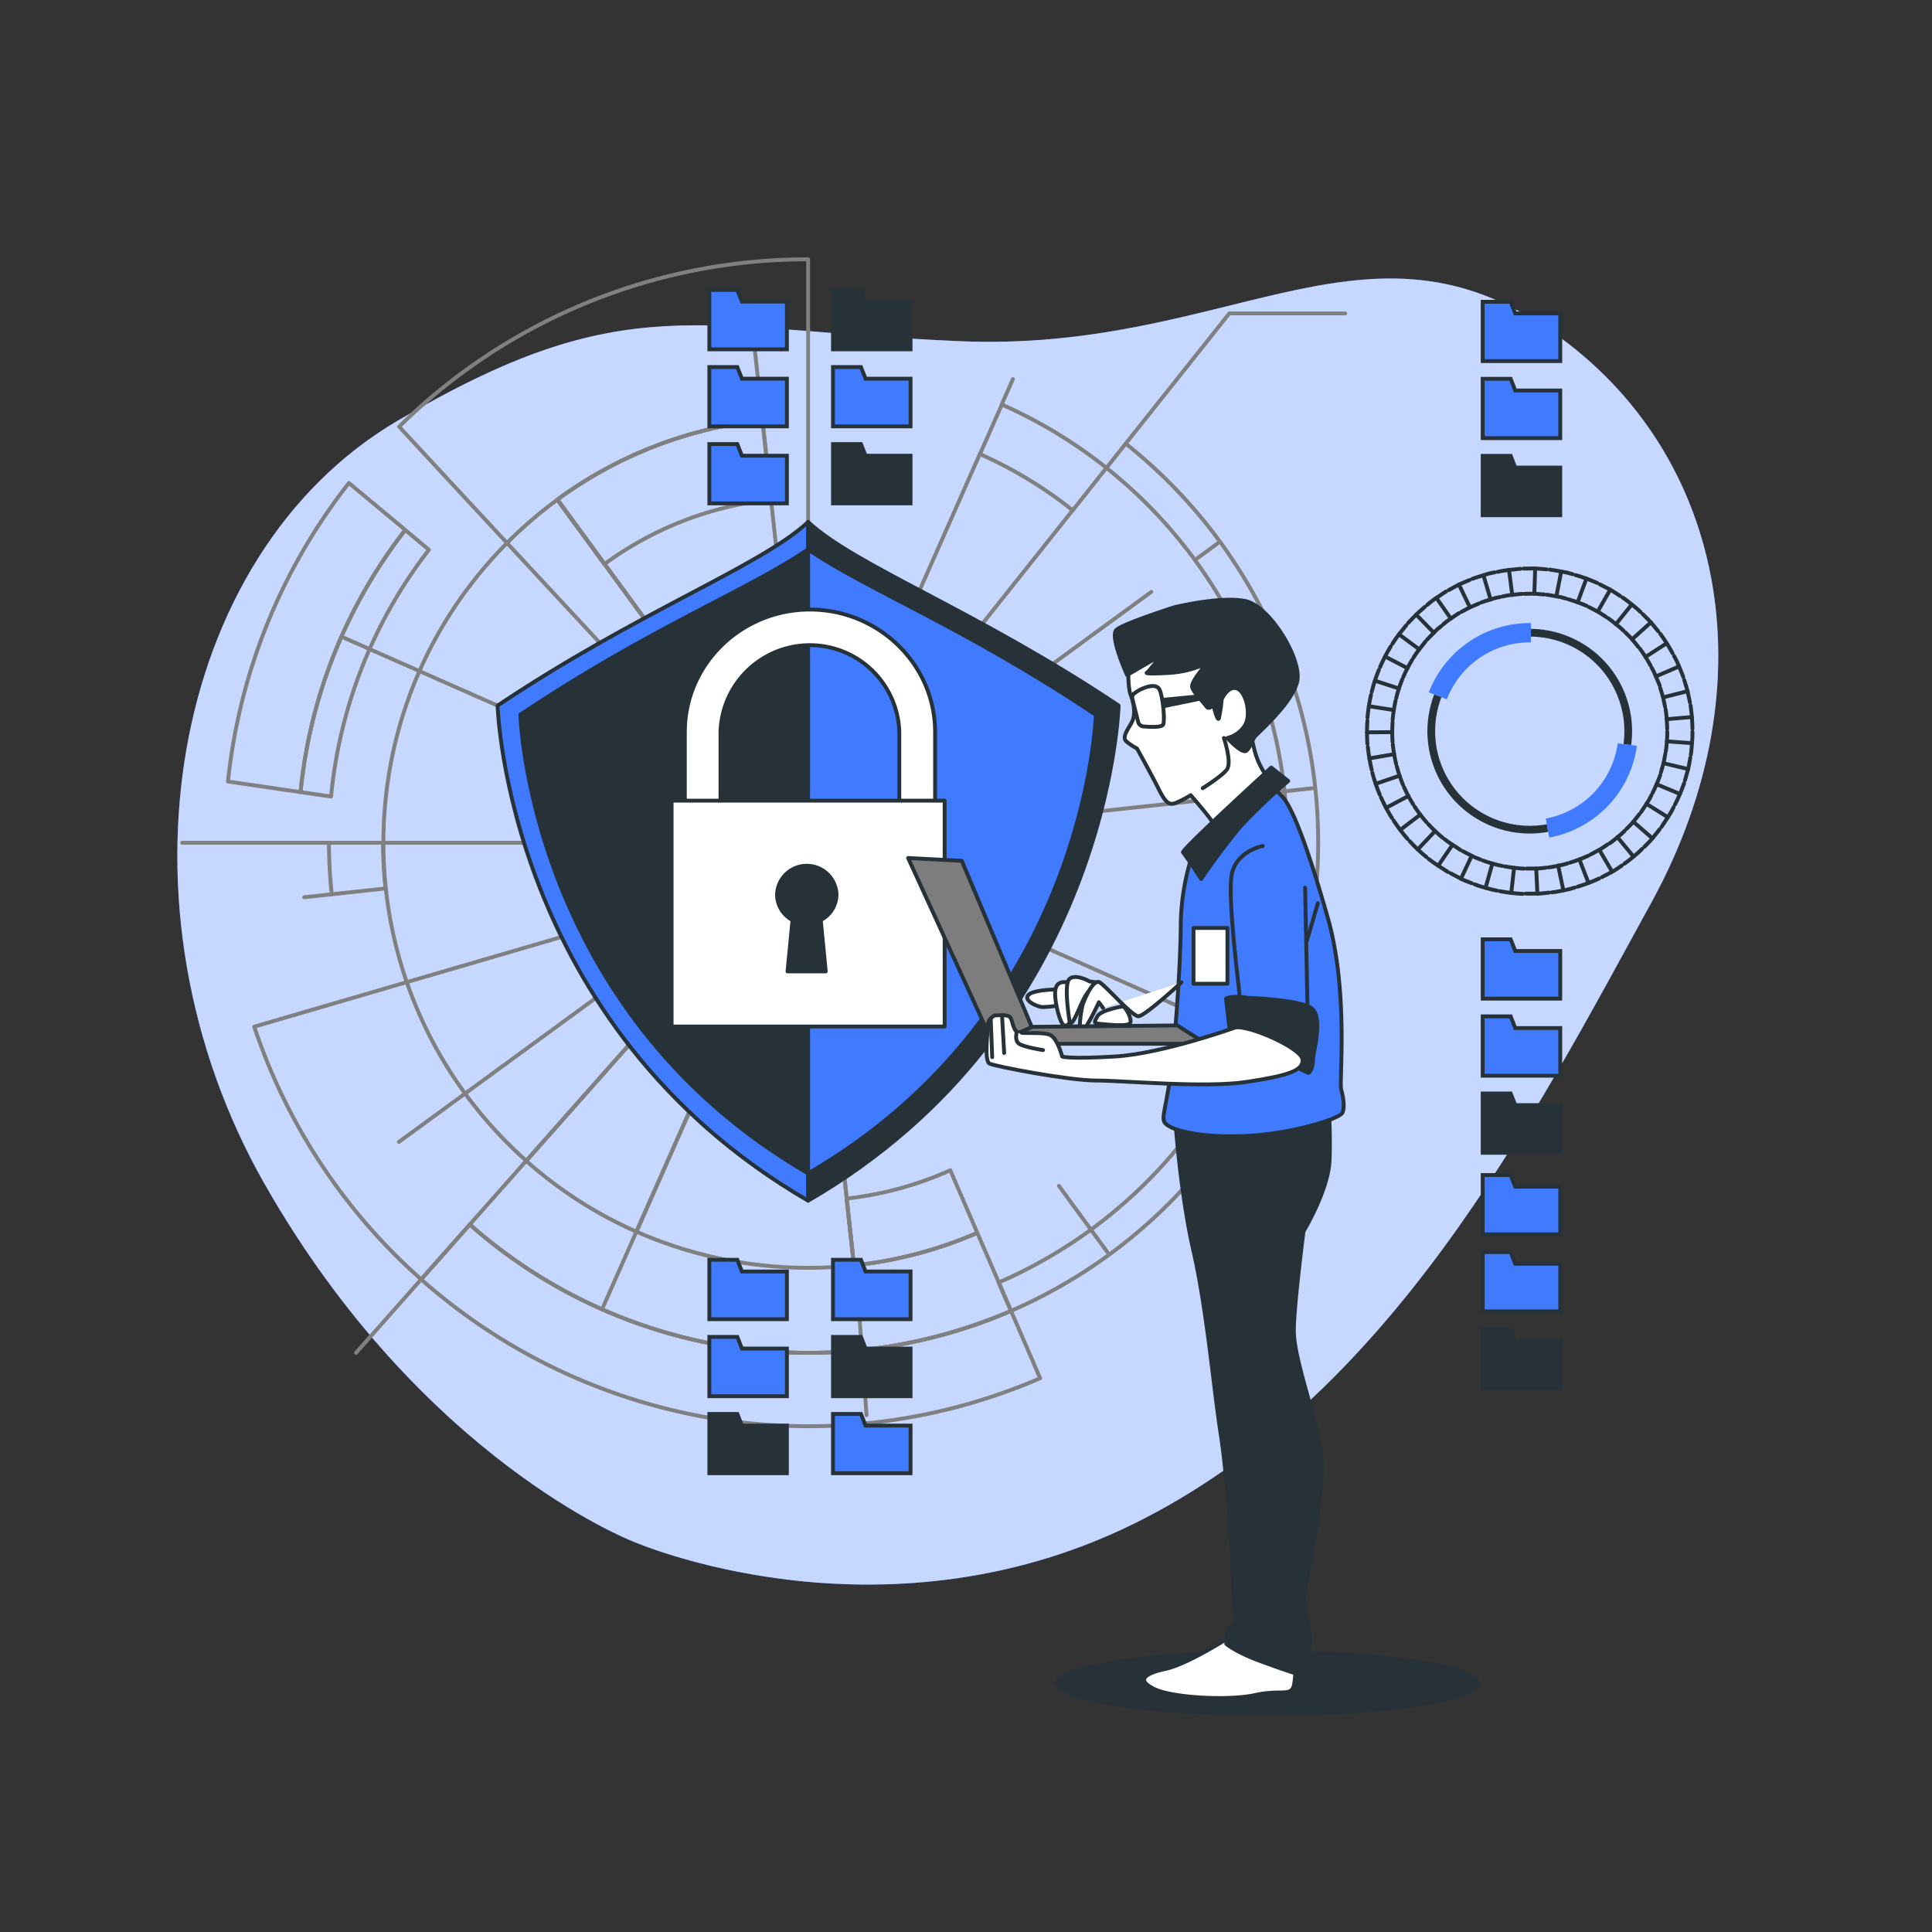 <svg class="animated" id="freepik_stories-secure-data" xmlns="http://www.w3.org/2000/svg" viewBox="0 0 500 500" version="1.1" xmlns:xlink="http://www.w3.org/1999/xlink" xmlns:svgjs="http://svgjs.com/svgjs"><rect x="0" y="0" width="500" height="500" fill="#333333" stroke="none"/><g id="freepik--background-simple--inject-2" class="animable" style="transform-origin: 245.293px 241.082px;"><path d="M163.6,398.84s63.61,28.05,129.72-4.44,102.83-103.87,134.1-160.91,19-118.27-28.05-149.2-82.67,7-151.16,4-86.27-14.2-145.38,20.63S27.84,235,68.44,306.35,163.6,398.84,163.6,398.84Z" style="fill: rgb(64, 123, 255); transform-origin: 245.293px 241.082px;" id="elb8493sf7d3i" class="animable"></path><g id="elt0vlvbbowl"><path d="M163.6,398.84s63.61,28.05,129.72-4.44,102.83-103.87,134.1-160.91,19-118.27-28.05-149.2-82.67,7-151.16,4-86.27-14.2-145.38,20.63S27.84,235,68.44,306.35,163.6,398.84,163.6,398.84Z" style="fill: rgb(255, 255, 255); opacity: 0.7; transform-origin: 245.293px 241.082px;" class="animable"></path></g></g><g id="freepik--Shield--inject-2" class="animable" style="transform-origin: 197.64px 218.108px;"><path d="M104.88,137.14A131.47,131.47,0,0,0,77.78,205L59,202.26A150.22,150.22,0,0,1,90.3,125Z" style="fill: none; stroke: gray; stroke-linecap: round; stroke-linejoin: round; transform-origin: 81.94px 165px;" id="el2ed3cpx8xr4" class="animable"></path><path d="M269.19,356.69A151.1,151.1,0,0,1,109,331.1l12.59-14.2a132.18,132.18,0,0,0,140.06,22.36Z" style="fill: none; stroke: gray; stroke-linecap: round; stroke-linejoin: round; transform-origin: 189.095px 343.003px;" id="elfpwxr2hqrce" class="animable"></path><path d="M261.64,339.26A132.18,132.18,0,0,1,121.58,316.9L109,331.1A151.06,151.06,0,0,1,65.8,265.7l18.25-5.33,7.69-2.24,13.46-3.93,90.87-26.54h0l6.2-1.81-66.1,74.57a109.44,109.44,0,0,0,28.51,18.33l41.54-94.05,2.56-.75-1.51-1.63-1-1-.62-.67-1.81-1.94-.53-.57-4-4.33-68.12-73.31-9.53-10.26-5.45-5.87L103.3,110.42A150.52,150.52,0,0,1,209.14,67.11v151L197.32,108.74a109.25,109.25,0,0,0-53.1,20.57l64.92,88.8L221,327.48a109,109,0,0,0,31.93-8.42l5.56,12.85Z" style="fill: none; stroke: gray; stroke-linecap: round; stroke-linejoin: round; transform-origin: 163.72px 208.61px;" id="el1izxvsv2cn" class="animable"></path><path d="M111,142.28a123.28,123.28,0,0,0-25.32,63.85L77.78,205a131.47,131.47,0,0,1,27.1-67.84Z" style="fill: none; stroke: gray; stroke-linecap: round; stroke-linejoin: round; transform-origin: 94.39px 171.645px;" id="el32ah3qapnug" class="animable"></path><polyline points="202.28 225.85 204.51 223.33 206.02 221.63 206.32 221.29 209.14 218.11 203.36 218.11 201.8 218.11 168.45 218.11 99.14 218.11" style="fill: none; stroke: gray; stroke-linecap: round; stroke-linejoin: round; transform-origin: 154.14px 221.98px;" id="elyixnm6y8owh" class="animable"></polyline><polyline points="85.14 218.11 77.14 218.11 47.14 218.11" style="fill: none; stroke: gray; stroke-linecap: round; stroke-linejoin: round; transform-origin: 66.14px 218.11px;" id="elxsryt5k8if" class="animable"></polyline><line x1="108.99" y1="331.1" x2="92.14" y2="350.11" style="fill: none; stroke: gray; stroke-linecap: round; stroke-linejoin: round; transform-origin: 100.565px 340.605px;" id="elff6y814qk95" class="animable"></line><polyline points="121.58 316.9 126.89 310.91 136.18 300.42" style="fill: none; stroke: gray; stroke-linecap: round; stroke-linejoin: round; transform-origin: 128.88px 308.66px;" id="eliuzsq6fvbjh" class="animable"></polyline><path d="M341.14,218.11a132,132,0,0,1-79.5,121.15l-3.19-7.35a124,124,0,0,0,27.89-210.83l5-6.27A131.79,131.79,0,0,1,341.14,218.11Z" style="fill: none; stroke: gray; stroke-linecap: round; stroke-linejoin: round; transform-origin: 299.795px 227.035px;" id="el56s0s4h0k4r" class="animable"></path><path d="M286.34,121.08l-8.72,11a109.25,109.25,0,0,0-24-14.56l5.66-12.82A123.88,123.88,0,0,1,286.34,121.08Z" style="fill: none; stroke: gray; stroke-linecap: round; stroke-linejoin: round; transform-origin: 269.98px 118.39px;" id="ely0fyva3aya" class="animable"></path><polyline points="291.33 114.81 318.14 81.11 348.14 81.11" style="fill: none; stroke: gray; stroke-linecap: round; stroke-linejoin: round; transform-origin: 319.735px 97.96px;" id="elsus0mp2yynb" class="animable"></polyline><line x1="277.62" y1="132.03" x2="209.14" y2="218.11" style="fill: none; stroke: gray; stroke-linecap: round; stroke-linejoin: round; transform-origin: 243.38px 175.07px;" id="elnub9c4k57ag" class="animable"></line><path d="M199.54,129.29l-2.22-20.55a109.25,109.25,0,0,0-53.1,20.57L156.42,146A88.86,88.86,0,0,1,199.54,129.29Z" style="fill: none; stroke: gray; stroke-linecap: round; stroke-linejoin: round; transform-origin: 171.88px 127.37px;" id="eldltzlttobco" class="animable"></path><path d="M219.09,310.19,221,327.48a109,109,0,0,0,31.93-8.42l-7-16.2A89.44,89.44,0,0,1,219.09,310.19Z" style="fill: none; stroke: gray; stroke-linecap: round; stroke-linejoin: round; transform-origin: 236.01px 315.17px;" id="elvxwy3hih51s" class="animable"></path><path d="M221,327.48a110.42,110.42,0,0,1-56.27-8.73l41.54-94.05-3.95,1.15-66.1,74.57a109.81,109.81,0,0,1-37-82.31c0-3.36.15-6.69.46-10a109.49,109.49,0,0,1,22.18-56.88,110.13,110.13,0,0,1,9.44-10.79,108.86,108.86,0,0,1,13-11.16l64.92,88.8Z" style="fill: none; stroke: gray; stroke-linecap: round; stroke-linejoin: round; transform-origin: 160.11px 228.695px;" id="el2pbz6qjujxr" class="animable"></path><line x1="262.14" y1="98.11" x2="259.25" y2="104.65" style="fill: none; stroke: gray; stroke-linecap: round; stroke-linejoin: round; transform-origin: 260.695px 101.38px;" id="elifkwgpzswr" class="animable"></line><line x1="253.59" y1="117.47" x2="209.14" y2="218.11" style="fill: none; stroke: gray; stroke-linecap: round; stroke-linejoin: round; transform-origin: 231.365px 167.79px;" id="elpw3xbkvqqsi" class="animable"></line><polyline points="195.04 87.69 195.81 94.82 197.32 108.74" style="fill: none; stroke: gray; stroke-linecap: round; stroke-linejoin: round; transform-origin: 196.18px 98.215px;" id="eloyupsclcg9" class="animable"></polyline><line x1="209.14" y1="218.11" x2="89.14" y2="165.11" style="fill: none; stroke: gray; stroke-linecap: round; stroke-linejoin: round; transform-origin: 149.14px 191.61px;" id="elvk27sny696" class="animable"></line><path d="M99.77,229.93l-13.92,1.51a124.94,124.94,0,0,1-.71-13.33h14A109.9,109.9,0,0,0,99.77,229.93Z" style="fill: none; stroke: gray; stroke-linecap: round; stroke-linejoin: round; transform-origin: 92.455px 224.775px;" id="el3vv1hya26fp" class="animable"></path><line x1="85.85" y1="231.44" x2="78.72" y2="232.21" style="fill: none; stroke: gray; stroke-linecap: round; stroke-linejoin: round; transform-origin: 82.285px 231.825px;" id="elsmo5753qtce" class="animable"></line><line x1="209.14" y1="218.11" x2="103.24" y2="295.53" style="fill: none; stroke: gray; stroke-linecap: round; stroke-linejoin: round; transform-origin: 156.19px 256.82px;" id="elk83mcyud1qe" class="animable"></line><polyline points="156.14 338.11 159.03 331.57 164.69 318.75" style="fill: none; stroke: gray; stroke-linecap: round; stroke-linejoin: round; transform-origin: 160.415px 328.43px;" id="elw5qz8o99vq" class="animable"></polyline><polyline points="206.23 224.7 206.69 223.65 207.16 222.59 207.28 222.32 209.14 218.11" style="fill: none; stroke: gray; stroke-linecap: round; stroke-linejoin: round; transform-origin: 207.685px 221.405px;" id="el8v8e3j2ckw5" class="animable"></polyline><polyline points="224.26 366.23 222.47 341.4 220.96 327.48" style="fill: none; stroke: gray; stroke-linecap: round; stroke-linejoin: round; transform-origin: 222.61px 346.855px;" id="elgknj2xzc7ob" class="animable"></polyline><polyline points="286.56 324.01 282.32 318.22 274.06 306.91" style="fill: none; stroke: gray; stroke-linecap: round; stroke-linejoin: round; transform-origin: 280.31px 315.46px;" id="elz8shd69qg7p" class="animable"></polyline><line x1="209.14" y1="218.11" x2="329.14" y2="271.11" style="fill: none; stroke: gray; stroke-linecap: round; stroke-linejoin: round; transform-origin: 269.14px 244.61px;" id="elabgtqm0d436" class="animable"></line><line x1="209.14" y1="218.11" x2="339.56" y2="204.01" style="fill: none; stroke: gray; stroke-linecap: round; stroke-linejoin: round; transform-origin: 274.35px 211.06px;" id="el8p6hp1hkz75" class="animable"></line><line x1="315.04" y1="140.69" x2="309.25" y2="144.93" style="fill: none; stroke: gray; stroke-linecap: round; stroke-linejoin: round; transform-origin: 312.145px 142.81px;" id="elujyidk63dai" class="animable"></line><line x1="297.94" y1="153.19" x2="209.14" y2="218.11" style="fill: none; stroke: gray; stroke-linecap: round; stroke-linejoin: round; transform-origin: 253.54px 185.65px;" id="el796zk9ev35o" class="animable"></line><path d="M209.14,135.09c-12.28,11.44-43.71,23-80.36,47.51,0,0,2.29,82.85,80.36,128.14Z" style="fill: rgb(64, 123, 255); stroke: rgb(38, 50, 56); stroke-linecap: round; stroke-linejoin: round; transform-origin: 168.96px 222.915px;" id="elg9vxizm23j6" class="animable"></path><path d="M209.14,135.09c12.28,11.44,43.71,23,80.36,47.51,0,0-2.29,82.85-80.36,128.14Z" style="fill: rgb(38, 50, 56); stroke: rgb(38, 50, 56); stroke-linecap: round; stroke-linejoin: round; transform-origin: 249.32px 222.915px;" id="ell9shqwnrmb8" class="animable"></path><path d="M209.14,142.14c-14.82,10.29-40.51,20.09-74.47,42.81,0,0,2.13,76.77,74.47,118.73C281.48,261.72,283.6,185,283.6,185,249.65,162.23,224.08,152.43,209.14,142.14Z" style="fill: rgb(38, 50, 56); stroke: rgb(38, 50, 56); stroke-linecap: round; stroke-linejoin: round; transform-origin: 209.135px 222.91px;" id="elzbpgprdvph" class="animable"></path><path d="M283.6,185c-34-22.72-59.52-32.52-74.46-42.81V303.68C281.48,261.72,283.6,185,283.6,185Z" style="fill: rgb(64, 123, 255); stroke: rgb(38, 50, 56); stroke-linecap: round; stroke-linejoin: round; transform-origin: 246.37px 222.935px;" id="elwq6zi4hod1d" class="animable"></path><path d="M237.35,219.54h-55.5a4.56,4.56,0,0,1-4.61-4.51V189.44c0-17.47,14.51-31.69,32.36-31.69S242,172,242,189.44V215A4.57,4.57,0,0,1,237.35,219.54Zm-50.89-9h46.28V189.44a23.15,23.15,0,0,0-46.28,0Z" style="fill: rgb(255, 255, 255); stroke: rgb(38, 50, 56); stroke-linecap: round; stroke-linejoin: round; transform-origin: 209.62px 188.645px;" id="elisbxbvichfj" class="animable"></path><rect x="173.81" y="207.21" width="70.66" height="58.45" style="fill: rgb(255, 255, 255); stroke: rgb(38, 50, 56); stroke-linecap: round; stroke-linejoin: round; transform-origin: 209.14px 236.435px;" id="elcb5tmltmh75" class="animable"></rect><path d="M216.49,231.48a7.7,7.7,0,0,0-15.39,0,7.51,7.51,0,0,0,4,6.63l-1.29,13.28h9.89l-1.29-13.28A7.51,7.51,0,0,0,216.49,231.48Z" style="fill: rgb(38, 50, 56); stroke: rgb(38, 50, 56); stroke-linecap: round; stroke-linejoin: round; transform-origin: 208.795px 237.724px;" id="elua9g9scpqj" class="animable"></path></g><g id="freepik--Folders--inject-2" class="animable" style="transform-origin: 310.79px 228.16px;"><polygon points="383.72 93.45 403.79 93.45 403.79 81.11 392.14 81.11 390.96 78.1 383.72 78.1 383.72 93.45" style="fill: rgb(64, 123, 255); stroke: rgb(38, 50, 56); stroke-miterlimit: 10; transform-origin: 393.755px 85.775px;" id="elgzcvfklpdl5" class="animable"></polygon><polygon points="383.72 113.39 403.79 113.39 403.79 101.06 392.14 101.06 390.96 98.04 383.72 98.04 383.72 113.39" style="fill: rgb(64, 123, 255); stroke: rgb(38, 50, 56); stroke-miterlimit: 10; transform-origin: 393.755px 105.715px;" id="el1evdw1mz6ov" class="animable"></polygon><polygon points="383.72 133.34 403.79 133.34 403.79 121 392.14 121 390.96 117.98 383.72 117.98 383.72 133.34" style="fill: rgb(38, 50, 56); stroke: rgb(38, 50, 56); stroke-miterlimit: 10; transform-origin: 393.755px 125.66px;" id="elpgznchj2jp" class="animable"></polygon><polygon points="383.72 258.45 403.79 258.45 403.79 246.11 392.14 246.11 390.96 243.1 383.72 243.1 383.72 258.45" style="fill: rgb(64, 123, 255); stroke: rgb(38, 50, 56); stroke-miterlimit: 10; transform-origin: 393.755px 250.775px;" id="el6k0uxj0j3jc" class="animable"></polygon><polygon points="383.72 278.39 403.79 278.39 403.79 266.06 392.14 266.06 390.96 263.04 383.72 263.04 383.72 278.39" style="fill: rgb(64, 123, 255); stroke: rgb(38, 50, 56); stroke-miterlimit: 10; transform-origin: 393.755px 270.715px;" id="el1qawpe81ren" class="animable"></polygon><polygon points="383.72 298.34 403.79 298.34 403.79 286 392.14 286 390.96 282.99 383.72 282.99 383.72 298.34" style="fill: rgb(38, 50, 56); stroke: rgb(38, 50, 56); stroke-miterlimit: 10; transform-origin: 393.755px 290.665px;" id="elfxgipfj9bc" class="animable"></polygon><polygon points="383.72 319.45 403.79 319.45 403.79 307.11 392.14 307.11 390.96 304.1 383.72 304.1 383.72 319.45" style="fill: rgb(64, 123, 255); stroke: rgb(38, 50, 56); stroke-miterlimit: 10; transform-origin: 393.755px 311.775px;" id="elnyjgkgjk2h" class="animable"></polygon><polygon points="383.72 339.39 403.79 339.39 403.79 327.06 392.14 327.06 390.96 324.04 383.72 324.04 383.72 339.39" style="fill: rgb(64, 123, 255); stroke: rgb(38, 50, 56); stroke-miterlimit: 10; transform-origin: 393.755px 331.715px;" id="elv7hug8d73d" class="animable"></polygon><polygon points="383.72 359.34 403.79 359.34 403.79 347 392.14 347 390.96 343.99 383.72 343.99 383.72 359.34" style="fill: rgb(38, 50, 56); stroke: rgb(38, 50, 56); stroke-miterlimit: 10; transform-origin: 393.755px 351.665px;" id="eli9vkfh4os79" class="animable"></polygon><path d="M353.89,192.52a41.3,41.3,0,0,1,0-6" style="fill: none; stroke: rgb(38, 50, 56); stroke-linecap: round; stroke-linejoin: round; transform-origin: 353.835px 189.52px;" id="elv8sq1tpxyr" class="animable"></path><path d="M360.4,192a35.75,35.75,0,0,1,0-5.07" style="fill: none; stroke: rgb(38, 50, 56); stroke-linecap: round; stroke-linejoin: round; transform-origin: 360.355px 189.465px;" id="elxuy8pn6joip" class="animable"></path><line x1="353.76" y1="189.53" x2="360.29" y2="189.48" style="fill: none; stroke: rgb(38, 50, 56); stroke-linecap: round; stroke-linejoin: round; transform-origin: 357.025px 189.505px;" id="elhbso35x80c" class="animable"></line><path d="M353.9,185.74a44.28,44.28,0,0,1,.92-5.93" style="fill: none; stroke: rgb(38, 50, 56); stroke-linecap: round; stroke-linejoin: round; transform-origin: 354.36px 182.775px;" id="eltnra1hod5r" class="animable"></path><path d="M360.41,186.28a38.38,38.38,0,0,1,.78-5" style="fill: none; stroke: rgb(38, 50, 56); stroke-linecap: round; stroke-linejoin: round; transform-origin: 360.8px 183.78px;" id="eljbbmlk0zpr" class="animable"></path><line x1="354.26" y1="182.76" x2="360.71" y2="183.76" style="fill: none; stroke: rgb(38, 50, 56); stroke-linecap: round; stroke-linejoin: round; transform-origin: 357.485px 183.26px;" id="eloywaq5jxdpb" class="animable"></line><path d="M355,179.05a39.69,39.69,0,0,1,1.87-5.71" style="fill: none; stroke: rgb(38, 50, 56); stroke-linecap: round; stroke-linejoin: round; transform-origin: 355.935px 176.195px;" id="elrq72ag232g" class="animable"></path><path d="M361.34,180.63a35.23,35.23,0,0,1,1.57-4.82" style="fill: none; stroke: rgb(38, 50, 56); stroke-linecap: round; stroke-linejoin: round; transform-origin: 362.125px 178.22px;" id="el750tyb2c6g8" class="animable"></path><line x1="355.83" y1="176.16" x2="362.04" y2="178.19" style="fill: none; stroke: rgb(38, 50, 56); stroke-linecap: round; stroke-linejoin: round; transform-origin: 358.935px 177.175px;" id="elr04y8t6g5f" class="animable"></line><path d="M357.17,172.62a42,42,0,0,1,2.76-5.33" style="fill: none; stroke: rgb(38, 50, 56); stroke-linecap: round; stroke-linejoin: round; transform-origin: 358.55px 169.955px;" id="el5k72lkwhzz5" class="animable"></path><path d="M363.17,175.2a36.15,36.15,0,0,1,2.33-4.5" style="fill: none; stroke: rgb(38, 50, 56); stroke-linecap: round; stroke-linejoin: round; transform-origin: 364.335px 172.95px;" id="elvq2vtd3zknm" class="animable"></path><line x1="358.45" y1="169.91" x2="364.25" y2="172.91" style="fill: none; stroke: rgb(38, 50, 56); stroke-linecap: round; stroke-linejoin: round; transform-origin: 361.35px 171.41px;" id="elxiy2uybpg8m" class="animable"></line><path d="M360.34,166.63c.53-.85,1.1-1.67,1.71-2.47l1.88-2.33" style="fill: none; stroke: rgb(38, 50, 56); stroke-linecap: round; stroke-linejoin: round; transform-origin: 362.135px 164.23px;" id="elepfws4c37hd" class="animable"></path><path d="M365.85,170.14a25.09,25.09,0,0,1,1.45-2.09l1.59-2" style="fill: none; stroke: rgb(38, 50, 56); stroke-linecap: round; stroke-linejoin: round; transform-origin: 367.37px 168.095px;" id="elqbg5relrq1" class="animable"></path><line x1="362.05" y1="164.16" x2="367.3" y2="168.05" style="fill: none; stroke: rgb(38, 50, 56); stroke-linecap: round; stroke-linejoin: round; transform-origin: 364.675px 166.105px;" id="elaap56iszk0f" class="animable"></line><path d="M364.42,161.22c.68-.73,1.4-1.43,2.1-2.15.36-.35.69-.72,1.07-1l1.15-1" style="fill: none; stroke: rgb(38, 50, 56); stroke-linecap: round; stroke-linejoin: round; transform-origin: 366.58px 159.145px;" id="elc8320heyfoi" class="animable"></path><path d="M369.3,165.56l1.78-1.81c.3-.3.58-.62.9-.9l1-.8" style="fill: none; stroke: rgb(38, 50, 56); stroke-linecap: round; stroke-linejoin: round; transform-origin: 371.14px 163.805px;" id="eli0cuuhivoer" class="animable"></path><line x1="366.52" y1="159.07" x2="371.08" y2="163.75" style="fill: none; stroke: rgb(38, 50, 56); stroke-linecap: round; stroke-linejoin: round; transform-origin: 368.8px 161.41px;" id="elf55i7omka5b" class="animable"></line><path d="M369.35,156.56a20.34,20.34,0,0,1,2.39-1.82c.83-.55,1.65-1.13,2.5-1.66" style="fill: none; stroke: rgb(38, 50, 56); stroke-linecap: round; stroke-linejoin: round; transform-origin: 371.795px 154.82px;" id="elnm6jlega0f9" class="animable"></path><path d="M373.47,161.62a16.64,16.64,0,0,1,2-1.53c.71-.46,1.4-1,2.11-1.4" style="fill: none; stroke: rgb(38, 50, 56); stroke-linecap: round; stroke-linejoin: round; transform-origin: 375.525px 160.155px;" id="eldqqs47tx2tk" class="animable"></path><line x1="371.74" y1="154.74" x2="375.48" y2="160.09" style="fill: none; stroke: rgb(38, 50, 56); stroke-linecap: round; stroke-linejoin: round; transform-origin: 373.61px 157.415px;" id="elrausgydqkeb" class="animable"></line><path d="M374.93,152.71l2.64-1.43c.91-.41,1.84-.78,2.76-1.17" style="fill: none; stroke: rgb(38, 50, 56); stroke-linecap: round; stroke-linejoin: round; transform-origin: 377.63px 151.41px;" id="elo3vkenrnwa9" class="animable"></path><polyline points="378.18 158.37 380.41 157.17 382.74 156.18" style="fill: none; stroke: rgb(38, 50, 56); stroke-linecap: round; stroke-linejoin: round; transform-origin: 380.46px 157.275px;" id="elqk13f92ez5" class="animable"></polyline><line x1="377.57" y1="151.28" x2="380.41" y2="157.17" style="fill: none; stroke: rgb(38, 50, 56); stroke-linecap: round; stroke-linejoin: round; transform-origin: 378.99px 154.225px;" id="el3gjkv0380nz" class="animable"></line><path d="M381.06,149.8c.92-.37,1.9-.61,2.85-.93l1.43-.44,1.47-.31" style="fill: none; stroke: rgb(38, 50, 56); stroke-linecap: round; stroke-linejoin: round; transform-origin: 383.935px 148.96px;" id="elfezg7096b94" class="animable"></path><path d="M383.35,155.92c.79-.32,1.61-.52,2.41-.78l1.22-.38,1.24-.26" style="fill: none; stroke: rgb(38, 50, 56); stroke-linecap: round; stroke-linejoin: round; transform-origin: 385.785px 155.21px;" id="el0kswp2ypg06q" class="animable"></path><line x1="383.91" y1="148.87" x2="385.76" y2="155.14" style="fill: none; stroke: rgb(38, 50, 56); stroke-linecap: round; stroke-linejoin: round; transform-origin: 384.835px 152.005px;" id="elk73w0ig54w" class="animable"></line><path d="M387.58,148a23,23,0,0,1,2.95-.49c1-.1,2-.24,3-.3" style="fill: none; stroke: rgb(38, 50, 56); stroke-linecap: round; stroke-linejoin: round; transform-origin: 390.555px 147.605px;" id="el36peshtec44" class="animable"></path><path d="M388.87,154.37a16.11,16.11,0,0,1,2.5-.42c.84-.08,1.68-.21,2.52-.26" style="fill: none; stroke: rgb(38, 50, 56); stroke-linecap: round; stroke-linejoin: round; transform-origin: 391.38px 154.03px;" id="ele5ij64vbvvi" class="animable"></path><line x1="390.53" y1="147.47" x2="391.37" y2="153.95" style="fill: none; stroke: rgb(38, 50, 56); stroke-linecap: round; stroke-linejoin: round; transform-origin: 390.95px 150.71px;" id="el2439bkhxbzg" class="animable"></line><polyline points="394.3 147.15 397.3 147.11 400.3 147.35" style="fill: none; stroke: rgb(38, 50, 56); stroke-linecap: round; stroke-linejoin: round; transform-origin: 397.3px 147.23px;" id="elvr1pxlvmors" class="animable"></polyline><polyline points="394.55 153.68 397.09 153.64 399.62 153.85" style="fill: none; stroke: rgb(38, 50, 56); stroke-linecap: round; stroke-linejoin: round; transform-origin: 397.085px 153.745px;" id="elilshxpvx53k" class="animable"></polyline><line x1="397.3" y1="147.11" x2="397.09" y2="153.64" style="fill: none; stroke: rgb(38, 50, 56); stroke-linecap: round; stroke-linejoin: round; transform-origin: 397.195px 150.375px;" id="el7c9dc9frmrl" class="animable"></line><path d="M401.08,147.41c1,.12,2,.34,3,.51.49.09,1,.17,1.47.27l1.45.41" style="fill: none; stroke: rgb(38, 50, 56); stroke-linecap: round; stroke-linejoin: round; transform-origin: 404.04px 148.005px;" id="eljy6ou9nit2p" class="animable"></path><path d="M400.28,153.9c.84.1,1.67.29,2.5.43.41.07.83.14,1.25.23l1.21.34" style="fill: none; stroke: rgb(38, 50, 56); stroke-linecap: round; stroke-linejoin: round; transform-origin: 402.76px 154.4px;" id="eljevkt4n1pek" class="animable"></path><line x1="404.04" y1="147.92" x2="402.78" y2="154.33" style="fill: none; stroke: rgb(38, 50, 56); stroke-linecap: round; stroke-linejoin: round; transform-origin: 403.41px 151.125px;" id="el4bvn2lmw86v" class="animable"></line><path d="M407.71,148.82a43.15,43.15,0,0,1,5.64,2.05" style="fill: none; stroke: rgb(38, 50, 56); stroke-linecap: round; stroke-linejoin: round; transform-origin: 410.53px 149.845px;" id="elxqpi2iq5wxr" class="animable"></path><path d="M405.88,155.09a38.63,38.63,0,0,1,4.76,1.72" style="fill: none; stroke: rgb(38, 50, 56); stroke-linecap: round; stroke-linejoin: round; transform-origin: 408.26px 155.95px;" id="el487vaen8y5" class="animable"></path><line x1="410.56" y1="149.75" x2="408.29" y2="155.88" style="fill: none; stroke: rgb(38, 50, 56); stroke-linecap: round; stroke-linejoin: round; transform-origin: 409.425px 152.815px;" id="eloqam1jgesos" class="animable"></line><path d="M414.05,151.23l2.67,1.37c.87.49,1.69,1.07,2.53,1.61" style="fill: none; stroke: rgb(38, 50, 56); stroke-linecap: round; stroke-linejoin: round; transform-origin: 416.65px 152.72px;" id="eljp496prj7d" class="animable"></path><path d="M411.23,157.12l2.26,1.16c.73.41,1.42.91,2.14,1.36" style="fill: none; stroke: rgb(38, 50, 56); stroke-linecap: round; stroke-linejoin: round; transform-origin: 413.43px 158.38px;" id="elf5lodmg1e6n" class="animable"></path><line x1="416.72" y1="152.6" x2="413.49" y2="158.28" style="fill: none; stroke: rgb(38, 50, 56); stroke-linecap: round; stroke-linejoin: round; transform-origin: 415.105px 155.44px;" id="elcq5mujezbh9" class="animable"></line><path d="M419.91,154.63a26.3,26.3,0,0,1,2.39,1.81,24.94,24.94,0,0,1,2.28,1.95" style="fill: none; stroke: rgb(38, 50, 56); stroke-linecap: round; stroke-linejoin: round; transform-origin: 422.245px 156.51px;" id="eljwd4oeuszls" class="animable"></path><path d="M416.18,160a20.21,20.21,0,0,1,2,1.53,19.19,19.19,0,0,1,1.94,1.65" style="fill: none; stroke: rgb(38, 50, 56); stroke-linecap: round; stroke-linejoin: round; transform-origin: 418.15px 161.59px;" id="elsy9hiz8dl8" class="animable"></path><line x1="422.3" y1="156.44" x2="418.2" y2="161.53" style="fill: none; stroke: rgb(38, 50, 56); stroke-linecap: round; stroke-linejoin: round; transform-origin: 420.25px 158.985px;" id="elle1nd7kfa8q" class="animable"></line><path d="M425.14,158.94c.7.71,1.45,1.38,2.11,2.13l1.91,2.32" style="fill: none; stroke: rgb(38, 50, 56); stroke-linecap: round; stroke-linejoin: round; transform-origin: 427.15px 161.165px;" id="el3i7ny67hv6y" class="animable"></path><path d="M420.61,163.64c.59.61,1.23,1.17,1.78,1.8l1.62,2" style="fill: none; stroke: rgb(38, 50, 56); stroke-linecap: round; stroke-linejoin: round; transform-origin: 422.31px 165.54px;" id="elcvsj3ypg7y" class="animable"></path><line x1="427.25" y1="161.07" x2="422.39" y2="165.44" style="fill: none; stroke: rgb(38, 50, 56); stroke-linecap: round; stroke-linejoin: round; transform-origin: 424.82px 163.255px;" id="elvf55y2o1no" class="animable"></line><path d="M429.66,164a46.21,46.21,0,0,1,3.21,5.08" style="fill: none; stroke: rgb(38, 50, 56); stroke-linecap: round; stroke-linejoin: round; transform-origin: 431.265px 166.54px;" id="elkaafi1ucb8k" class="animable"></path><path d="M424.43,167.9a40,40,0,0,1,2.7,4.29" style="fill: none; stroke: rgb(38, 50, 56); stroke-linecap: round; stroke-linejoin: round; transform-origin: 425.78px 170.045px;" id="elggk7eq4tq3d" class="animable"></path><line x1="431.34" y1="166.48" x2="425.85" y2="170.01" style="fill: none; stroke: rgb(38, 50, 56); stroke-linecap: round; stroke-linejoin: round; transform-origin: 428.595px 168.245px;" id="el4cyb0nhobog" class="animable"></line><path d="M433.24,169.76l.7,1.32.59,1.39c.37.92.81,1.83,1.11,2.78" style="fill: none; stroke: rgb(38, 50, 56); stroke-linecap: round; stroke-linejoin: round; transform-origin: 434.44px 172.505px;" id="elkkqpcv43eaa" class="animable"></path><path d="M427.44,172.77l.6,1.12.49,1.17c.31.79.7,1.55,1,2.35" style="fill: none; stroke: rgb(38, 50, 56); stroke-linecap: round; stroke-linejoin: round; transform-origin: 428.485px 175.09px;" id="elw8fkpvqjxcb" class="animable"></path><line x1="434.53" y1="172.47" x2="428.53" y2="175.06" style="fill: none; stroke: rgb(38, 50, 56); stroke-linecap: round; stroke-linejoin: round; transform-origin: 431.53px 173.765px;" id="elaao19ibwsr4" class="animable"></line><path d="M435.88,176c.29,1,.61,1.9.86,2.87l.62,2.94" style="fill: none; stroke: rgb(38, 50, 56); stroke-linecap: round; stroke-linejoin: round; transform-origin: 436.62px 178.905px;" id="elnf4cmdzqq9" class="animable"></path><path d="M429.67,178.05c.24.81.52,1.61.74,2.43l.52,2.48" style="fill: none; stroke: rgb(38, 50, 56); stroke-linecap: round; stroke-linejoin: round; transform-origin: 430.3px 180.505px;" id="elert5v7sr7h6" class="animable"></path><line x1="436.74" y1="178.87" x2="430.41" y2="180.48" style="fill: none; stroke: rgb(38, 50, 56); stroke-linecap: round; stroke-linejoin: round; transform-origin: 433.575px 179.675px;" id="elrxgg414yatj" class="animable"></line><path d="M437.52,182.58a47.72,47.72,0,0,1,.48,6" style="fill: none; stroke: rgb(38, 50, 56); stroke-linecap: round; stroke-linejoin: round; transform-origin: 437.76px 185.58px;" id="eltorhqmfd4c" class="animable"></path><path d="M431.07,183.61a42.77,42.77,0,0,1,.4,5" style="fill: none; stroke: rgb(38, 50, 56); stroke-linecap: round; stroke-linejoin: round; transform-origin: 431.27px 186.11px;" id="elliw5wbefb1" class="animable"></path><line x1="437.85" y1="185.56" x2="431.34" y2="186.13" style="fill: none; stroke: rgb(38, 50, 56); stroke-linecap: round; stroke-linejoin: round; transform-origin: 434.595px 185.845px;" id="elkxjrh0ljbt" class="animable"></line><path d="M438,189.34c0,.5,0,1,0,1.5l-.12,1.49c-.1,1-.11,2-.3,3" style="fill: none; stroke: rgb(38, 50, 56); stroke-linecap: round; stroke-linejoin: round; transform-origin: 437.79px 192.335px;" id="elmvf6yfj2joh" class="animable"></path><path d="M431.48,189.33c0,.42,0,.84,0,1.26l-.1,1.27a23.64,23.64,0,0,1-.26,2.52" style="fill: none; stroke: rgb(38, 50, 56); stroke-linecap: round; stroke-linejoin: round; transform-origin: 431.3px 191.855px;" id="elss7d1mz7b2b" class="animable"></path><line x1="437.89" y1="192.33" x2="431.38" y2="191.86" style="fill: none; stroke: rgb(38, 50, 56); stroke-linecap: round; stroke-linejoin: round; transform-origin: 434.635px 192.095px;" id="elucu1z0wt4m" class="animable"></line><path d="M437.45,196.09c-.19,1-.33,2-.56,2.95l-.82,2.89" style="fill: none; stroke: rgb(38, 50, 56); stroke-linecap: round; stroke-linejoin: round; transform-origin: 436.76px 199.01px;" id="eldo7ad0x093f" class="animable"></path><path d="M431,195c-.17.83-.28,1.67-.48,2.49l-.69,2.44" style="fill: none; stroke: rgb(38, 50, 56); stroke-linecap: round; stroke-linejoin: round; transform-origin: 430.415px 197.465px;" id="elkrkvdyhl2oj" class="animable"></path><line x1="436.89" y1="199.04" x2="430.53" y2="197.52" style="fill: none; stroke: rgb(38, 50, 56); stroke-linecap: round; stroke-linejoin: round; transform-origin: 433.71px 198.28px;" id="elexoi28p327" class="animable"></line><path d="M435.85,202.68a44.9,44.9,0,0,1-2.36,5.52" style="fill: none; stroke: rgb(38, 50, 56); stroke-linecap: round; stroke-linejoin: round; transform-origin: 434.67px 205.44px;" id="elv6t3gvwe8bi" class="animable"></path><path d="M429.66,200.6a39.7,39.7,0,0,1-2,4.65" style="fill: none; stroke: rgb(38, 50, 56); stroke-linecap: round; stroke-linejoin: round; transform-origin: 428.66px 202.925px;" id="elnn2m9fo9cwb" class="animable"></path><line x1="434.76" y1="205.48" x2="428.73" y2="202.96" style="fill: none; stroke: rgb(38, 50, 56); stroke-linecap: round; stroke-linejoin: round; transform-origin: 431.745px 204.22px;" id="el7vqnt90hhl" class="animable"></line><path d="M433.13,208.9l-.69,1.33c-.25.43-.54.84-.8,1.27L430,214" style="fill: none; stroke: rgb(38, 50, 56); stroke-linecap: round; stroke-linejoin: round; transform-origin: 431.565px 211.45px;" id="elhs15jeznyws" class="animable"></path><path d="M427.36,205.84l-.58,1.13c-.21.37-.46.71-.68,1.07l-1.39,2.13" style="fill: none; stroke: rgb(38, 50, 56); stroke-linecap: round; stroke-linejoin: round; transform-origin: 426.035px 208.005px;" id="elxcmtxno4m7i" class="animable"></path><line x1="431.64" y1="211.5" x2="426.1" y2="208.04" style="fill: none; stroke: rgb(38, 50, 56); stroke-linecap: round; stroke-linejoin: round; transform-origin: 428.87px 209.77px;" id="eliz8ex35dts" class="animable"></line><path d="M429.51,214.62,427.62,217c-.63.78-1.38,1.45-2.07,2.17" style="fill: none; stroke: rgb(38, 50, 56); stroke-linecap: round; stroke-linejoin: round; transform-origin: 427.53px 216.895px;" id="elcp02nghv1r" class="animable"></path><path d="M424.29,210.68l-1.59,2c-.53.66-1.17,1.22-1.75,1.83" style="fill: none; stroke: rgb(38, 50, 56); stroke-linecap: round; stroke-linejoin: round; transform-origin: 422.62px 212.595px;" id="eltmhpxl5vv1b" class="animable"></path><line x1="427.62" y1="216.95" x2="422.7" y2="212.66" style="fill: none; stroke: rgb(38, 50, 56); stroke-linecap: round; stroke-linejoin: round; transform-origin: 425.16px 214.805px;" id="el45ba67jwx2a" class="animable"></line><path d="M425,219.68a23.7,23.7,0,0,1-2.25,2,25,25,0,0,1-2.37,1.84" style="fill: none; stroke: rgb(38, 50, 56); stroke-linecap: round; stroke-linejoin: round; transform-origin: 422.69px 221.6px;" id="el3sjlcuvnrqo" class="animable"></path><path d="M420.48,215a17.83,17.83,0,0,1-1.9,1.68,20.1,20.1,0,0,1-2,1.56" style="fill: none; stroke: rgb(38, 50, 56); stroke-linecap: round; stroke-linejoin: round; transform-origin: 418.53px 216.62px;" id="el4di11j8i56l" class="animable"></path><line x1="422.75" y1="221.67" x2="418.58" y2="216.64" style="fill: none; stroke: rgb(38, 50, 56); stroke-linecap: round; stroke-linejoin: round; transform-origin: 420.665px 219.155px;" id="elofrfay7j17o" class="animable"></line><path d="M419.74,224c-.85.54-1.64,1.16-2.53,1.63L414.57,227" style="fill: none; stroke: rgb(38, 50, 56); stroke-linecap: round; stroke-linejoin: round; transform-origin: 417.155px 225.5px;" id="elnrfe0tw64z8" class="animable"></path><path d="M416,218.56c-.72.46-1.38,1-2.13,1.38l-2.23,1.21" style="fill: none; stroke: rgb(38, 50, 56); stroke-linecap: round; stroke-linejoin: round; transform-origin: 413.82px 219.855px;" id="el34rbmz4y7aj" class="animable"></path><line x1="417.21" y1="225.58" x2="413.91" y2="219.94" style="fill: none; stroke: rgb(38, 50, 56); stroke-linecap: round; stroke-linejoin: round; transform-origin: 415.56px 222.76px;" id="el0yc7xt183dic" class="animable"></line><path d="M413.87,227.35a43.7,43.7,0,0,1-5.61,2.13" style="fill: none; stroke: rgb(38, 50, 56); stroke-linecap: round; stroke-linejoin: round; transform-origin: 411.065px 228.415px;" id="elrqofrifk73h" class="animable"></path><path d="M411.09,221.44a38.79,38.79,0,0,1-4.74,1.8" style="fill: none; stroke: rgb(38, 50, 56); stroke-linecap: round; stroke-linejoin: round; transform-origin: 408.72px 222.34px;" id="elzb6r6b54tor" class="animable"></path><line x1="411.1" y1="228.52" x2="408.75" y2="222.42" style="fill: none; stroke: rgb(38, 50, 56); stroke-linecap: round; stroke-linejoin: round; transform-origin: 409.925px 225.47px;" id="el9kjcbcvjwqg" class="animable"></line><path d="M407.51,229.71a22.08,22.08,0,0,1-2.91.72,26.77,26.77,0,0,1-3,.52" style="fill: none; stroke: rgb(38, 50, 56); stroke-linecap: round; stroke-linejoin: round; transform-origin: 404.555px 230.33px;" id="el0xmzbcj1k4g" class="animable"></path><path d="M405.71,223.43a17,17,0,0,1-2.46.6,19.42,19.42,0,0,1-2.49.45" style="fill: none; stroke: rgb(38, 50, 56); stroke-linecap: round; stroke-linejoin: round; transform-origin: 403.235px 223.955px;" id="el4tbo88222i3" class="animable"></path><line x1="404.6" y1="230.43" x2="403.25" y2="224.03" style="fill: none; stroke: rgb(38, 50, 56); stroke-linecap: round; stroke-linejoin: round; transform-origin: 403.925px 227.23px;" id="elfnv6vn29xz" class="animable"></line><path d="M400.87,231c-1,.09-2,.28-3,.27l-3,0" style="fill: none; stroke: rgb(38, 50, 56); stroke-linecap: round; stroke-linejoin: round; transform-origin: 397.87px 231.135px;" id="elcy4p6402ouu" class="animable"></path><path d="M400.1,224.55a23.78,23.78,0,0,1-2.53.23l-2.54,0" style="fill: none; stroke: rgb(38, 50, 56); stroke-linecap: round; stroke-linejoin: round; transform-origin: 397.565px 224.665px;" id="elx40rkvtzry" class="animable"></path><line x1="397.88" y1="231.31" x2="397.57" y2="224.78" style="fill: none; stroke: rgb(38, 50, 56); stroke-linecap: round; stroke-linejoin: round; transform-origin: 397.725px 228.045px;" id="elx44h17uvrxs" class="animable"></line><path d="M394.1,231.33a42.52,42.52,0,0,1-6-.71" style="fill: none; stroke: rgb(38, 50, 56); stroke-linecap: round; stroke-linejoin: round; transform-origin: 391.1px 230.975px;" id="ellvr6t0a21gk" class="animable"></path><path d="M394.37,224.8a37.11,37.11,0,0,1-5-.6" style="fill: none; stroke: rgb(38, 50, 56); stroke-linecap: round; stroke-linejoin: round; transform-origin: 391.87px 224.5px;" id="elvzmagwuc8jn" class="animable"></path><line x1="391.11" y1="231.09" x2="391.84" y2="224.6" style="fill: none; stroke: rgb(38, 50, 56); stroke-linecap: round; stroke-linejoin: round; transform-origin: 391.475px 227.845px;" id="eld85ruifsxbc" class="animable"></line><path d="M387.37,230.48a24.24,24.24,0,0,1-2.91-.72,23.21,23.21,0,0,1-2.86-.91" style="fill: none; stroke: rgb(38, 50, 56); stroke-linecap: round; stroke-linejoin: round; transform-origin: 384.485px 229.665px;" id="el6lhb8x9vkqw" class="animable"></path><path d="M388.69,224.08a19.21,19.21,0,0,1-2.46-.61,20.41,20.41,0,0,1-2.41-.76" style="fill: none; stroke: rgb(38, 50, 56); stroke-linecap: round; stroke-linejoin: round; transform-origin: 386.255px 223.395px;" id="elbeu85udl28h" class="animable"></path><line x1="384.46" y1="229.76" x2="386.23" y2="223.47" style="fill: none; stroke: rgb(38, 50, 56); stroke-linecap: round; stroke-linejoin: round; transform-origin: 385.345px 226.615px;" id="elt5mnesbgmuc" class="animable"></line><path d="M380.87,228.57c-.93-.39-1.89-.7-2.78-1.15L375.42,226" style="fill: none; stroke: rgb(38, 50, 56); stroke-linecap: round; stroke-linejoin: round; transform-origin: 378.145px 227.285px;" id="elf3me0opx4ck" class="animable"></path><path d="M383.2,222.47c-.78-.33-1.59-.58-2.34-1l-2.25-1.16" style="fill: none; stroke: rgb(38, 50, 56); stroke-linecap: round; stroke-linejoin: round; transform-origin: 380.905px 221.39px;" id="elm0xbvwsn58n" class="animable"></path><line x1="378.09" y1="227.42" x2="380.86" y2="221.5" style="fill: none; stroke: rgb(38, 50, 56); stroke-linecap: round; stroke-linejoin: round; transform-origin: 379.475px 224.46px;" id="elbz6xevxs5eo" class="animable"></line><path d="M374.73,225.68c-1.66-1.12-3.4-2.11-5-3.39" style="fill: none; stroke: rgb(38, 50, 56); stroke-linecap: round; stroke-linejoin: round; transform-origin: 372.23px 223.985px;" id="elr3xfcl6cep" class="animable"></path><path d="M378,220c-1.4-1-2.89-1.78-4.19-2.86" style="fill: none; stroke: rgb(38, 50, 56); stroke-linecap: round; stroke-linejoin: round; transform-origin: 375.905px 218.57px;" id="elxgg1nzhswnm" class="animable"></path><line x1="372.21" y1="224.04" x2="375.89" y2="218.64" style="fill: none; stroke: rgb(38, 50, 56); stroke-linecap: round; stroke-linejoin: round; transform-origin: 374.05px 221.34px;" id="el427er2qtivq" class="animable"></line><path d="M369.17,221.81a41.51,41.51,0,0,1-4.36-4.13" style="fill: none; stroke: rgb(38, 50, 56); stroke-linecap: round; stroke-linejoin: round; transform-origin: 366.99px 219.745px;" id="elcsfukmjhtaa" class="animable"></path><path d="M373.31,216.76a36.83,36.83,0,0,1-3.68-3.49" style="fill: none; stroke: rgb(38, 50, 56); stroke-linecap: round; stroke-linejoin: round; transform-origin: 371.47px 215.015px;" id="elew2m8aasjm6" class="animable"></path><line x1="366.92" y1="219.82" x2="371.41" y2="215.07" style="fill: none; stroke: rgb(38, 50, 56); stroke-linecap: round; stroke-linejoin: round; transform-origin: 369.165px 217.445px;" id="elyy1pol3mwxb" class="animable"></line><path d="M364.28,217.11a44.2,44.2,0,0,1-3.63-4.78" style="fill: none; stroke: rgb(38, 50, 56); stroke-linecap: round; stroke-linejoin: round; transform-origin: 362.465px 214.72px;" id="el51m77p775nq" class="animable"></path><path d="M369.18,212.78a36.3,36.3,0,0,1-3.07-4" style="fill: none; stroke: rgb(38, 50, 56); stroke-linecap: round; stroke-linejoin: round; transform-origin: 367.645px 210.78px;" id="elth912hhsh0b" class="animable"></path><line x1="362.38" y1="214.78" x2="367.58" y2="210.82" style="fill: none; stroke: rgb(38, 50, 56); stroke-linecap: round; stroke-linejoin: round; transform-origin: 364.98px 212.8px;" id="elnu632y6eyq" class="animable"></line><path d="M360.22,211.67a42.69,42.69,0,0,1-2.82-5.3" style="fill: none; stroke: rgb(38, 50, 56); stroke-linecap: round; stroke-linejoin: round; transform-origin: 358.81px 209.02px;" id="el84r2z4prtrn" class="animable"></path><path d="M365.75,208.2a36.23,36.23,0,0,1-2.38-4.48" style="fill: none; stroke: rgb(38, 50, 56); stroke-linecap: round; stroke-linejoin: round; transform-origin: 364.56px 205.96px;" id="elbjo3ci5g2h4" class="animable"></path><line x1="358.72" y1="209.07" x2="364.49" y2="206" style="fill: none; stroke: rgb(38, 50, 56); stroke-linecap: round; stroke-linejoin: round; transform-origin: 361.605px 207.535px;" id="elgqavmi08sgb" class="animable"></line><path d="M357.08,205.66a44.26,44.26,0,0,1-1.92-5.69" style="fill: none; stroke: rgb(38, 50, 56); stroke-linecap: round; stroke-linejoin: round; transform-origin: 356.12px 202.815px;" id="elmp24f7paqus" class="animable"></path><path d="M363.1,203.12a37.24,37.24,0,0,1-1.62-4.81" style="fill: none; stroke: rgb(38, 50, 56); stroke-linecap: round; stroke-linejoin: round; transform-origin: 362.29px 200.715px;" id="el3syl5qelw1" class="animable"></path><line x1="356.03" y1="202.85" x2="362.21" y2="200.74" style="fill: none; stroke: rgb(38, 50, 56); stroke-linecap: round; stroke-linejoin: round; transform-origin: 359.12px 201.795px;" id="elp2j29c7il7" class="animable"></line><path d="M355,199.22a43.81,43.81,0,0,1-1-5.92" style="fill: none; stroke: rgb(38, 50, 56); stroke-linecap: round; stroke-linejoin: round; transform-origin: 354.5px 196.26px;" id="el4x05fvu2u5k" class="animable"></path><path d="M361.31,197.67a38.68,38.68,0,0,1-.85-5" style="fill: none; stroke: rgb(38, 50, 56); stroke-linecap: round; stroke-linejoin: round; transform-origin: 360.885px 195.17px;" id="elpkyv195262e" class="animable"></path><line x1="354.36" y1="196.28" x2="360.8" y2="195.18" style="fill: none; stroke: rgb(38, 50, 56); stroke-linecap: round; stroke-linejoin: round; transform-origin: 357.58px 195.73px;" id="elnjsrou4btx" class="animable"></line><path d="M396.2,163.75a25.5,25.5,0,0,1,24.95,28.94" style="fill: none; stroke: rgb(38, 50, 56); stroke-miterlimit: 10; stroke-width: 2px; transform-origin: 408.792px 178.22px;" id="el0petd2q3s96q" class="animable"></path><path d="M372.11,180.08a25.51,25.51,0,0,1,24.09-16.33" style="fill: none; stroke: rgb(64, 123, 255); stroke-miterlimit: 10; stroke-width: 5px; transform-origin: 384.155px 171.914px;" id="el73c7qz40x4h" class="animable"></path><path d="M400.49,214.3a25.49,25.49,0,0,1-28.38-34.22" style="fill: none; stroke: rgb(38, 50, 56); stroke-miterlimit: 10; stroke-width: 2px; transform-origin: 385.451px 197.398px;" id="elpzu08vpubkj" class="animable"></path><path d="M421.15,192.69a25.5,25.5,0,0,1-20.66,21.61" style="fill: none; stroke: rgb(64, 123, 255); stroke-miterlimit: 10; stroke-width: 5px; transform-origin: 410.82px 203.495px;" id="eliud3711pe3o" class="animable"></path><polygon points="183.58 341.4 203.65 341.4 203.65 329.06 192 329.06 190.82 326.04 183.58 326.04 183.58 341.4" style="fill: rgb(64, 123, 255); stroke: rgb(38, 50, 56); stroke-miterlimit: 10; transform-origin: 193.615px 333.72px;" id="el28lbfyu6own" class="animable"></polygon><polygon points="183.58 361.34 203.65 361.34 203.65 349 192 349 190.82 345.99 183.58 345.99 183.58 361.34" style="fill: rgb(64, 123, 255); stroke: rgb(38, 50, 56); stroke-miterlimit: 10; transform-origin: 193.615px 353.665px;" id="elf4kxs0f69vt" class="animable"></polygon><polygon points="183.58 381.28 203.65 381.28 203.65 368.94 192 368.94 190.82 365.93 183.58 365.93 183.58 381.28" style="fill: rgb(38, 50, 56); stroke: rgb(38, 50, 56); stroke-miterlimit: 10; transform-origin: 193.615px 373.605px;" id="eldsr5gm9qq2m" class="animable"></polygon><polygon points="215.58 341.4 235.65 341.4 235.65 329.06 224 329.06 222.82 326.04 215.58 326.04 215.58 341.4" style="fill: rgb(64, 123, 255); stroke: rgb(38, 50, 56); stroke-miterlimit: 10; transform-origin: 225.615px 333.72px;" id="eleoee1x7ehsb" class="animable"></polygon><polygon points="215.58 361.34 235.65 361.34 235.65 349 224 349 222.82 345.99 215.58 345.99 215.58 361.34" style="fill: rgb(38, 50, 56); stroke: rgb(38, 50, 56); stroke-miterlimit: 10; transform-origin: 225.615px 353.665px;" id="eleon9tb5owtm" class="animable"></polygon><polygon points="215.58 381.28 235.65 381.28 235.65 368.94 224 368.94 222.82 365.93 215.58 365.93 215.58 381.28" style="fill: rgb(64, 123, 255); stroke: rgb(38, 50, 56); stroke-miterlimit: 10; transform-origin: 225.615px 373.605px;" id="elymavci1xxm" class="animable"></polygon><polygon points="183.58 90.4 203.65 90.4 203.65 78.06 192 78.06 190.82 75.04 183.58 75.04 183.58 90.4" style="fill: rgb(64, 123, 255); stroke: rgb(38, 50, 56); stroke-miterlimit: 10; transform-origin: 193.615px 82.72px;" id="el80rx8pyt0wc" class="animable"></polygon><polygon points="183.58 110.34 203.65 110.34 203.65 98 192 98 190.82 94.99 183.58 94.99 183.58 110.34" style="fill: rgb(64, 123, 255); stroke: rgb(38, 50, 56); stroke-miterlimit: 10; transform-origin: 193.615px 102.665px;" id="elps66ffvzs7b" class="animable"></polygon><polygon points="183.58 130.28 203.65 130.28 203.65 117.94 192 117.94 190.82 114.93 183.58 114.93 183.58 130.28" style="fill: rgb(64, 123, 255); stroke: rgb(38, 50, 56); stroke-miterlimit: 10; transform-origin: 193.615px 122.605px;" id="el4vba71p0d87" class="animable"></polygon><polygon points="215.58 90.4 235.65 90.4 235.65 78.06 224 78.06 222.82 75.04 215.58 75.04 215.58 90.4" style="fill: rgb(38, 50, 56); stroke: rgb(38, 50, 56); stroke-miterlimit: 10; transform-origin: 225.615px 82.72px;" id="elrdhbdgguve" class="animable"></polygon><polygon points="215.58 110.34 235.65 110.34 235.65 98 224 98 222.82 94.99 215.58 94.99 215.58 110.34" style="fill: rgb(64, 123, 255); stroke: rgb(38, 50, 56); stroke-miterlimit: 10; transform-origin: 225.615px 102.665px;" id="el6weq9q0v70k" class="animable"></polygon><polygon points="215.58 130.28 235.65 130.28 235.65 117.94 224 117.94 222.82 114.93 215.58 114.93 215.58 130.28" style="fill: rgb(38, 50, 56); stroke: rgb(38, 50, 56); stroke-miterlimit: 10; transform-origin: 225.615px 122.605px;" id="eloudx03fxmnf" class="animable"></polygon></g><g id="freepik--Character--inject-2" class="animable" style="transform-origin: 309.045px 299.657px;"><ellipse cx="328.07" cy="435.61" rx="55" ry="8.5" style="fill: rgb(38, 50, 56); transform-origin: 328.07px 435.61px;" id="eltg4radt3rqj" class="animable"></ellipse><path d="M317.85,423.92s-10.5,6.75-16.25,8-7.5,3-2.75,5.25,19.25,3,26,1.5,9.25.5,10-2.5a19.12,19.12,0,0,0-.25-8.5C334.1,425.42,321.85,421.92,317.85,423.92Z" style="fill: rgb(255, 255, 255); stroke: rgb(38, 50, 56); stroke-linecap: round; stroke-linejoin: round; transform-origin: 315.661px 431.388px;" id="el9gnb5ssoeyv" class="animable"></path><path d="M304.1,288.92s1.25,19.5,4.75,34.75,5.25,35.75,7,47,3,29.75,3.25,38,.75,10.75.25,11.5-1.75,1-1.75,2-.25,3.25-.25,3.25,2.25,2,8.25,4.25,10,3.5,10,3.5a10.84,10.84,0,0,0,3.25-6.5c.75-4.5-1.5-9.75-1.5-12.75s6.5-29.25,4.25-40-6.75-23-6.75-29.5,2.5-25.75,2.5-25.75,6.5-10.75,6.75-18.5a132.63,132.63,0,0,0-.25-13.75S314.35,290.67,304.1,288.92Z" style="fill: rgb(38, 50, 56); stroke: rgb(38, 50, 56); stroke-linecap: round; stroke-linejoin: round; transform-origin: 324.138px 359.795px;" id="elcs89ac923u6" class="animable"></path><path d="M309.25,219.31a60.1,60.1,0,0,0-3.66,19.38c0,10.05-1.46,31.81-2.93,41.31s-2.55,10.06,0,11.52,10.06,3.11,21.21,2.38,23-4.39,23.59-6,.18-3.84-.37-6,2-25.23-3.47-44.42-9.33-28.89-11.89-31.45l-2.56-2.56Z" style="fill: rgb(64, 123, 255); stroke: rgb(38, 50, 56); stroke-linecap: round; stroke-linejoin: round; transform-origin: 324.438px 248.774px;" id="elzycqdfqvbl" class="animable"></path><path d="M292.06,170.67s-.36,6.77.55,9.15,1.28,5.11.37,6.94-2.75,4-1.47,5.12a15.22,15.22,0,0,0,2.74,1.83s3.66,6.58,5.49,10.24,2.74,4.57,4.57,3.84a27.49,27.49,0,0,0,3.84-2s5.12,5.85,5.85,7.31a9.23,9.23,0,0,0,2.56,2.74L329,202.3a19.13,19.13,0,0,1-4.39-8.41c-1.28-5.3-1.64-6-.36-8.41s3.84-2.56,2.37-8.41.55-7.68-4.75-11.33-15.36-4.21-18.28-4.21a10.85,10.85,0,0,0-6.58,2C295.53,164.64,292.06,170.67,292.06,170.67Z" style="fill: rgb(255, 255, 255); stroke: rgb(38, 50, 56); stroke-linecap: round; stroke-linejoin: round; transform-origin: 310.036px 188.683px;" id="ele0eh1y86eug" class="animable"></path><path d="M303.94,157.15s-13.16,4.2-15,5.85,2.75,11.7,2.75,11.7l9.14-5.31L297,174s-2,.54,5.12.18,10.6-2.93,10.6-2.93-4.57,5.12-4.2,6.58,2.92,3.84,3.65,4.94,1.83-.36,1.83-.36,1.1,4.57,1.46,3.47a39.35,39.35,0,0,0,.73-4.94s1.65-3.65,4-2.74,3.65,6.76,2,9.51a7.42,7.42,0,0,1-4.57,3.29s3.84,4.2,4.93,3.29,1.47-2.74,2.2-3.66,9.87-8.77,11-14.44-7.13-19.38-13.53-20.66S303.94,157.15,303.94,157.15Z" style="fill: rgb(38, 50, 56); stroke: rgb(38, 50, 56); stroke-linecap: round; stroke-linejoin: round; transform-origin: 312.18px 174.811px;" id="eldtmllfi6szw" class="animable"></path><path d="M293.05,180.8l1.49,6A1.54,1.54,0,0,0,295.9,188c1.67.15,4.72.3,5.12-.49.55-1.09-.18-8.22-1.1-9.32-1.12-1.35-3.67-.27-4.91.32a13.9,13.9,0,0,0-1.45.93A1.34,1.34,0,0,0,293.05,180.8Z" style="fill: rgb(255, 255, 255); stroke: rgb(38, 50, 56); stroke-linecap: round; stroke-linejoin: round; transform-origin: 297.115px 182.83px;" id="elahh3faegbiq" class="animable"></path><polygon points="301.2 181.09 316.38 179.63 301.27 182.74 301.2 181.09" style="fill: rgb(38, 50, 56); stroke: rgb(38, 50, 56); stroke-linecap: round; stroke-linejoin: round; transform-origin: 308.79px 181.185px;" id="el3u3k3pwqldf" class="animable"></polygon><path d="M316.74,191s2.2,6.4.73,8.22-6.21,4.76-6.21,4.76" style="fill: rgb(255, 255, 255); stroke: rgb(38, 50, 56); stroke-linecap: round; stroke-linejoin: round; transform-origin: 314.618px 197.49px;" id="elkdaufrsamkp" class="animable"></path><path d="M329,198.65s-23.4,21.39-22.85,21.94,4.72,6.9,4.72,6.9a163.3,163.3,0,0,1,10.33-13.78,159,159,0,0,1,12.19-11.59Z" style="fill: rgb(38, 50, 56); stroke: rgb(38, 50, 56); stroke-linecap: round; stroke-linejoin: round; transform-origin: 319.765px 213.07px;" id="el5spnlwc9rae" class="animable"></path><path d="M274,256.05s-6.58,0-7.86,1.47,2.19,2.92,3.47,3.1a22.15,22.15,0,0,0,4.76-.54Z" style="fill: rgb(255, 255, 255); stroke: rgb(38, 50, 56); stroke-linecap: round; stroke-linejoin: round; transform-origin: 270.116px 258.335px;" id="elrpnztcdc53" class="animable"></path><path d="M276.89,254.41s-2.93-1.1-3.66,1.28,1.1,9.5,2.19,9.69,1.65-.55,1.65-2.74S276.89,254.41,276.89,254.41Z" style="fill: rgb(255, 255, 255); stroke: rgb(38, 50, 56); stroke-linecap: round; stroke-linejoin: round; transform-origin: 275.066px 259.782px;" id="eljzcy6o2aplr" class="animable"></path><path d="M282,254s-3.84-2.19-5.31-.55.19,11.34.19,11.34c1.09.55,2.92-5.85,4.57-7.86a19.46,19.46,0,0,0,2-2.74Z" style="fill: rgb(255, 255, 255); stroke: rgb(38, 50, 56); stroke-linecap: round; stroke-linejoin: round; transform-origin: 279.766px 258.832px;" id="el71s99c108p9" class="animable"></path><path d="M305.77,254.23s-9.5,8.77-11.15,8.77-8.41-7.86-10.05-8.77-3.84,4.2-4.39,5.85a29.42,29.42,0,0,0-.73,5.48,1.07,1.07,0,0,0,1.82-.18,64.4,64.4,0,0,0,3.11-6l1.1,1.47" style="fill: rgb(255, 255, 255); stroke: rgb(38, 50, 56); stroke-linecap: round; stroke-linejoin: round; transform-origin: 292.61px 260.055px;" id="ell16hmh9vrgh" class="animable"></path><path d="M290.6,260.44s-5.67.92-6.58,2.56-1.1,1.83.91,2,6.77.73,7.5-.18S291.33,260.62,290.6,260.44Z" style="fill: rgb(255, 255, 255); stroke: rgb(38, 50, 56); stroke-linecap: round; stroke-linejoin: round; transform-origin: 287.981px 262.883px;" id="elb0u38yka66b" class="animable"></path><polygon points="257.69 271.59 235.02 222.05 248.91 222.78 268.48 269.22 257.69 271.59" style="fill: rgb(125, 125, 125); stroke: rgb(38, 50, 56); stroke-linecap: round; stroke-linejoin: round; transform-origin: 251.75px 246.82px;" id="elnk876bx52cl" class="animable"></polygon><polygon points="267.2 265.74 257.14 270.13 312.17 270.13 304.68 265.38 267.2 265.74" style="fill: rgb(125, 125, 125); stroke: rgb(38, 50, 56); stroke-linecap: round; stroke-linejoin: round; transform-origin: 284.655px 267.755px;" id="el4rho11zy1d9" class="animable"></polygon><path d="M326.8,218.94s-6.95,1.28-8.05,7.5,2,30,2,30.53v4.39c0,1.09,4.39.73,9.51,3.1s8.23,6.22,8.23,3.29-.73-38-.73-38" style="fill: rgb(64, 123, 255); stroke: rgb(38, 50, 56); stroke-linecap: round; stroke-linejoin: round; transform-origin: 328.502px 243.873px;" id="el7lnrcr9gyhh" class="animable"></path><line x1="338.13" y1="243.8" x2="341.06" y2="233.75" style="fill: rgb(255, 255, 255); stroke: rgb(38, 50, 56); stroke-linecap: round; stroke-linejoin: round; transform-origin: 339.595px 238.775px;" id="el4bfn0d9psas" class="animable"></line><path d="M317.29,258.43l.91,7.86s19.93,11.7,20.48,11.34,1.1-1.47,1.1-3.29,2.92-11.34-.55-13.53S323,258.25,323,258.25,319.3,257.52,317.29,258.43Z" style="fill: rgb(38, 50, 56); stroke: rgb(38, 50, 56); stroke-linecap: round; stroke-linejoin: round; transform-origin: 329.11px 267.806px;" id="el5smxrsmbpfp" class="animable"></path><path d="M319.67,265.93s-18.83,6.76-31.08,7.49-13.71,0-13.71,0-1.1-4.39-2.93-5.48-7.68-.19-8.78-.92-1.09-3.1-1.82-3.84-4-.36-4-.36-1.64.91-1.64,2.19-1.1,9.51.36,10.24,20.48,4.39,27.61,4.39,28.16,2,38.94.36,14.81-2.92,14.45-5.85S323.14,265.19,319.67,265.93Z" style="fill: rgb(255, 255, 255); stroke: rgb(38, 50, 56); stroke-linecap: round; stroke-linejoin: round; transform-origin: 296.202px 271.684px;" id="ele61mm1xzdkt" class="animable"></path><line x1="256.41" y1="263.92" x2="256.78" y2="273.6" style="fill: rgb(255, 255, 255); stroke: rgb(38, 50, 56); stroke-linecap: round; stroke-linejoin: round; transform-origin: 256.595px 268.76px;" id="elvmquh0ad1x" class="animable"></line><line x1="259.34" y1="263" x2="259.88" y2="272.51" style="fill: rgb(255, 255, 255); stroke: rgb(38, 50, 56); stroke-linecap: round; stroke-linejoin: round; transform-origin: 259.61px 267.755px;" id="elhhj0zrm2fsk" class="animable"></line><path d="M263.17,267s-.73,2.2.55,3.11,6.22,1.65,6.22,1.65" style="fill: rgb(255, 255, 255); stroke: rgb(38, 50, 56); stroke-linecap: round; stroke-linejoin: round; transform-origin: 266.451px 269.38px;" id="elc99ikfpjll" class="animable"></path><rect x="308.88" y="240.15" width="8.78" height="14.44" style="fill: rgb(255, 255, 255); stroke: rgb(38, 50, 56); stroke-linecap: round; stroke-linejoin: round; transform-origin: 313.27px 247.37px;" id="elupajmjv7tm" class="animable"></rect></g><defs>     <filter id="active" height="200%">         <feMorphology in="SourceAlpha" result="DILATED" operator="dilate" radius="2"></feMorphology>                <feFlood flood-color="#32DFEC" flood-opacity="1" result="PINK"></feFlood>        <feComposite in="PINK" in2="DILATED" operator="in" result="OUTLINE"></feComposite>        <feMerge>            <feMergeNode in="OUTLINE"></feMergeNode>            <feMergeNode in="SourceGraphic"></feMergeNode>        </feMerge>    </filter>    <filter id="hover" height="200%">        <feMorphology in="SourceAlpha" result="DILATED" operator="dilate" radius="2"></feMorphology>                <feFlood flood-color="#ff0000" flood-opacity="0.5" result="PINK"></feFlood>        <feComposite in="PINK" in2="DILATED" operator="in" result="OUTLINE"></feComposite>        <feMerge>            <feMergeNode in="OUTLINE"></feMergeNode>            <feMergeNode in="SourceGraphic"></feMergeNode>        </feMerge>            <feColorMatrix type="matrix" values="0   0   0   0   0                0   1   0   0   0                0   0   0   0   0                0   0   0   1   0 "></feColorMatrix>    </filter></defs></svg>